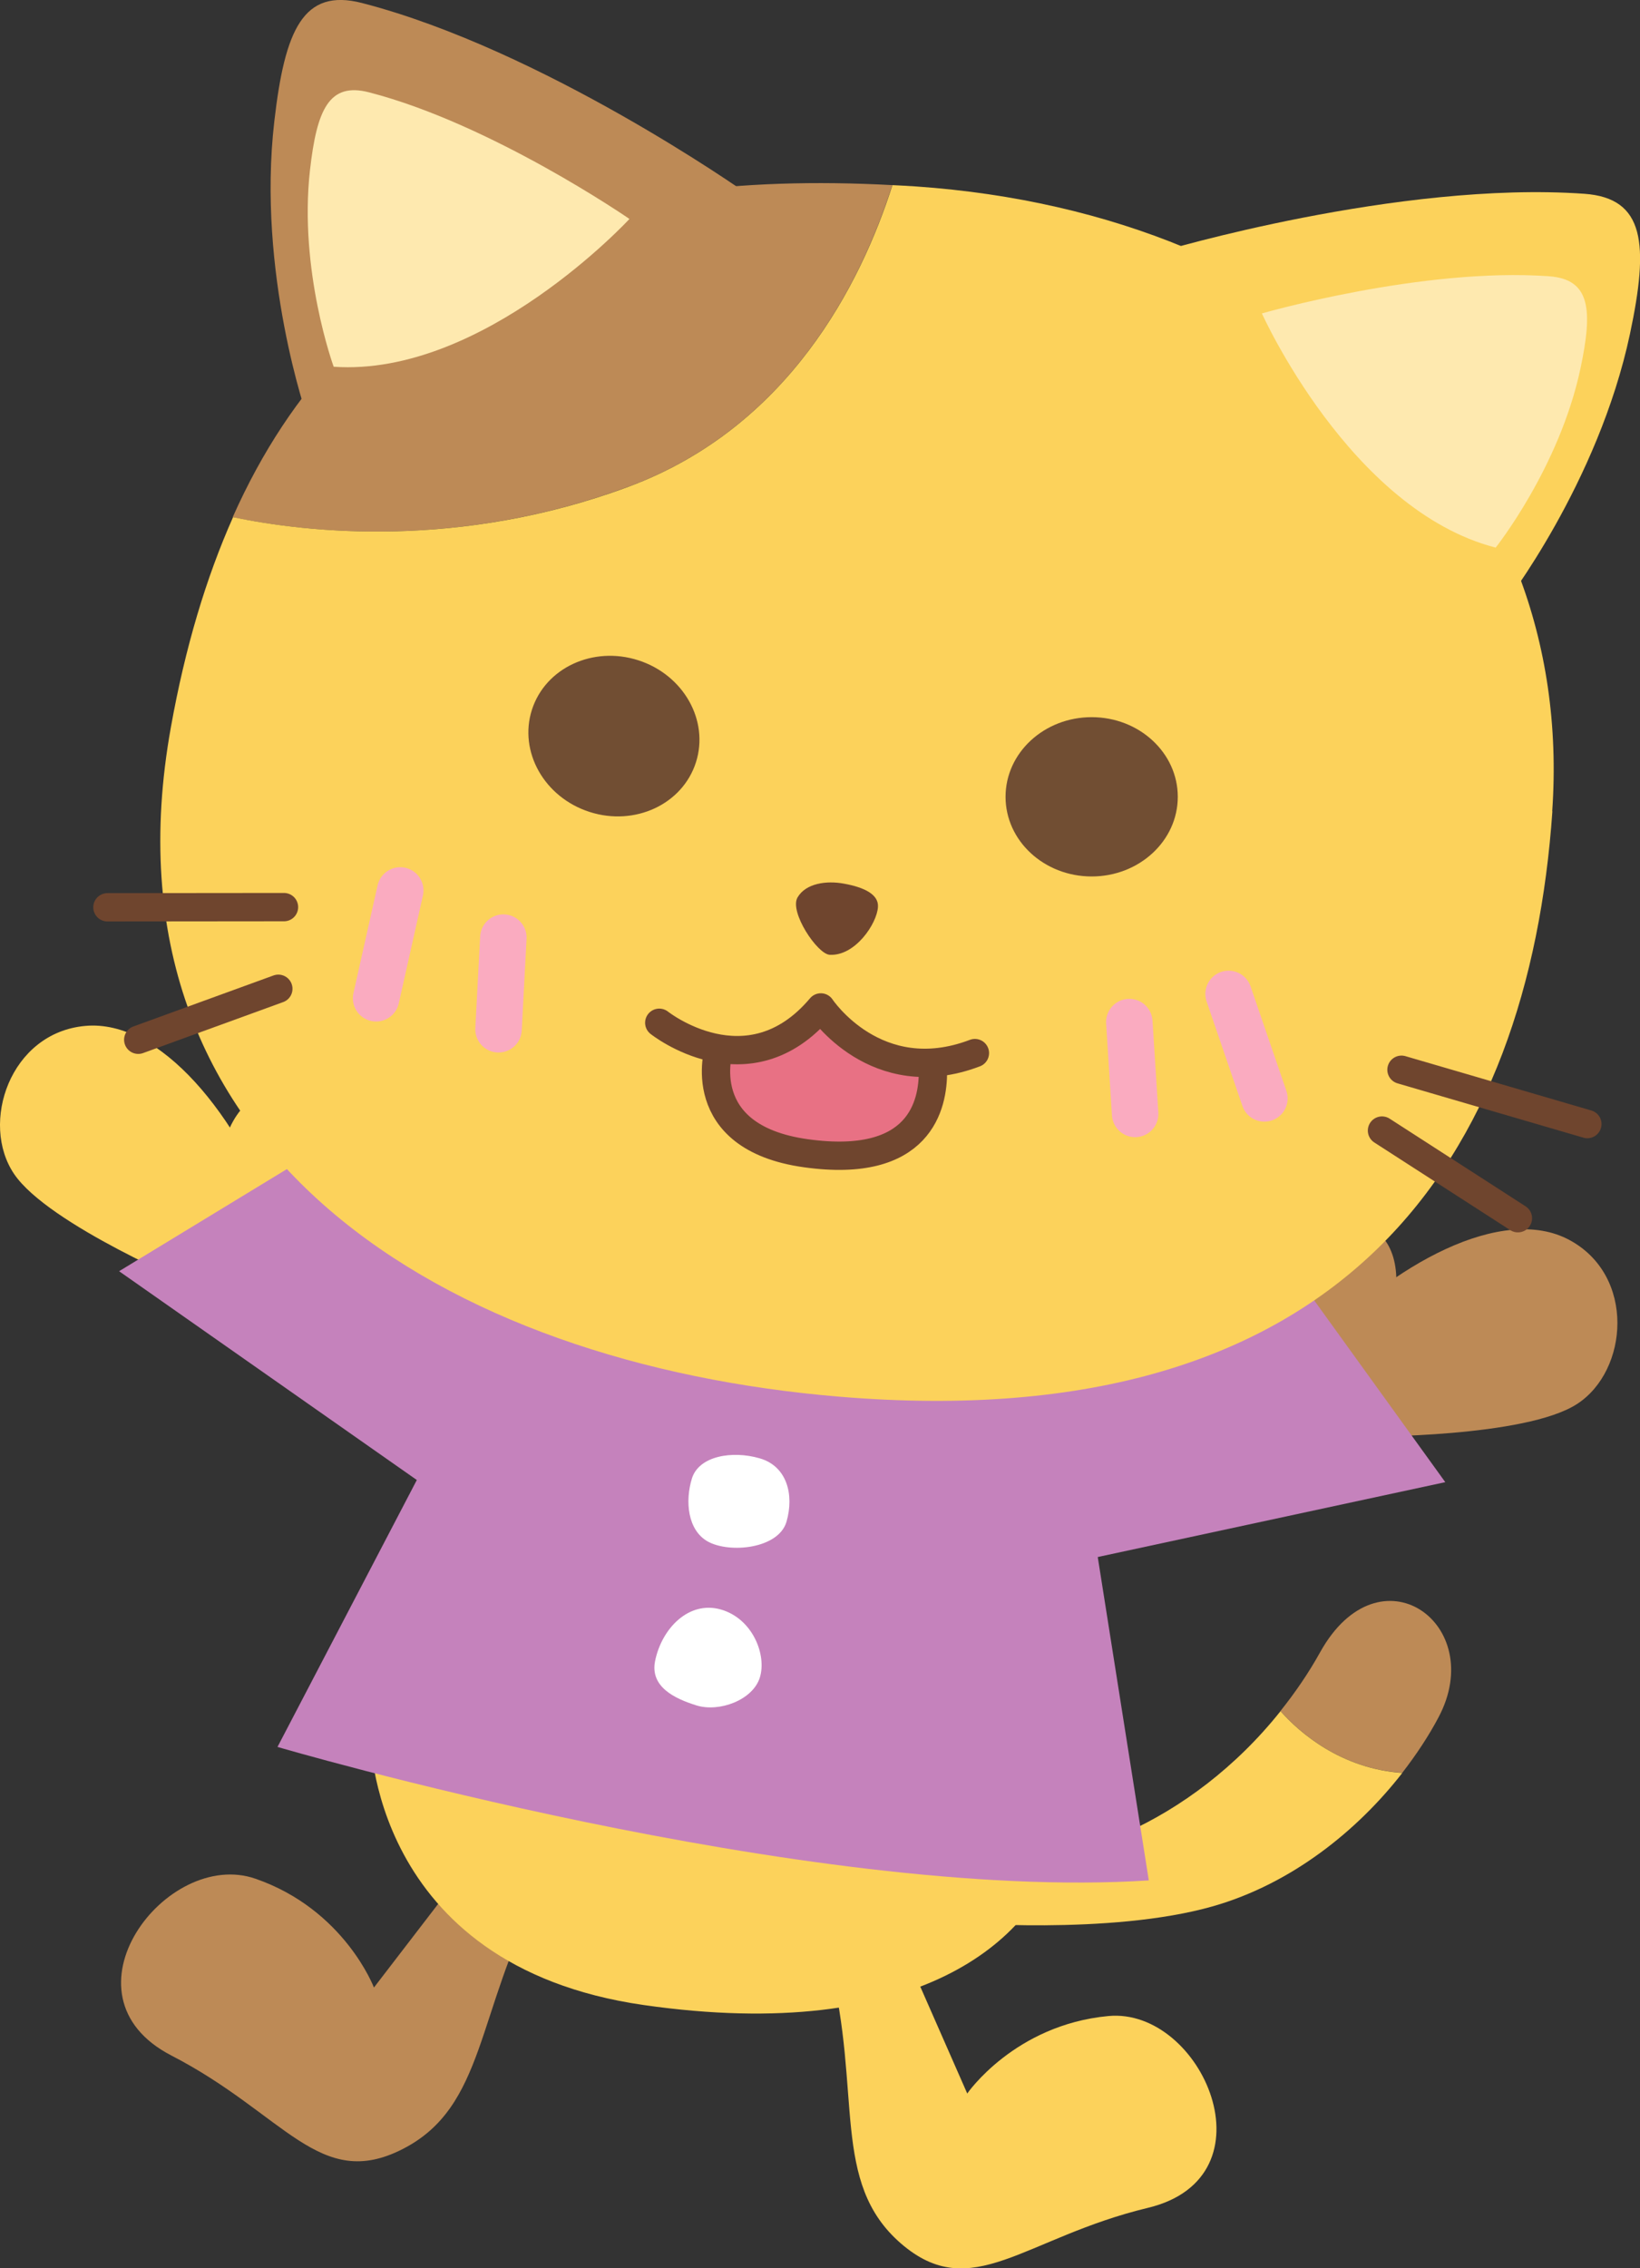 <svg xmlns="http://www.w3.org/2000/svg" id="_レイヤー_2" data-name="レイヤー 2" viewBox="0 0 98.46 136.13"><rect x="0" y="0" width="98.46" height="136.13" fill="#333333" stroke="none"/><defs><style>.cls-2,.cls-3,.cls-4,.cls-5,.cls-7,.cls-8{stroke-width:0}.cls-9{stroke:#6f452e;stroke-width:1.7px}.cls-10,.cls-9{fill:none;stroke-linecap:round;stroke-linejoin:round}.cls-2{fill:#bd8a56}.cls-3{fill:#c582bc}.cls-4{fill:#fff}.cls-5{fill:#714e33}.cls-7{fill:#fee9af}.cls-8{fill:#fcd25b}.cls-10{stroke:#faabc0;stroke-width:2.79px}</style></defs><g id="_背景" data-name="背景"><path d="m28.88 110.91-6.43 8.37s-1.77-4.68-7.11-6.53c-5.35-1.86-12.08 6.98-5.05 10.61 6.81 3.51 8.89 8.17 13.89 5.61 5-2.55 4.41-8.28 8.16-15.3M84.19 106.39c.85-1.1 1.59-2.22 2.17-3.32 2.99-5.61-3.54-10.31-7.1-3.92-.71 1.28-1.52 2.45-2.39 3.54 1.15 1.28 3.62 3.46 7.31 3.7Z" class="cls-2"/><path d="M76.88 102.69c-5.34 6.71-13.23 9.84-18.59 8.76l-1.01 3.91s9.35.81 15.55-.96c4.71-1.35 8.66-4.53 11.36-8-3.69-.25-6.17-2.42-7.31-3.7Z" class="cls-8"/><path d="M82.49 80.44s1.42-1.3 1.34-3.77-1.63-3.36-2.68-3.14-2.5 3.1-3 4.87-.37 3.96-.37 3.96 2.21 1.17 4.72-1.93Z" class="cls-2"/><path d="M81.97 86.22s9.61.05 12.71-1.96c3.09-2 3.53-7.71-.47-9.85-3.99-2.14-10.58 1.38-15.45 6.61s3.22 5.2 3.22 5.2Z" class="cls-2"/><path d="M13.56 71.68s-.8-1.75.23-3.99 2.8-2.46 3.69-1.85 1.1 3.83.87 5.66-1.2 3.79-1.2 3.79-2.49.22-3.59-3.61" class="cls-8"/><path d="M11.79 77.21S2.92 73.51.85 70.46s-.25-8.48 4.26-8.89c4.51-.42 9.21 5.38 11.67 12.1 2.46 6.71-4.98 3.54-4.98 3.54Z" class="cls-8"/><path d="M25.08 88.86 7.15 76.29l13.15-8 12.89 11.83zM65.36 93.56l21.41-4.61-9.01-12.49-16.47 5.89z" class="cls-3"/><path d="M22.23 104.04s-.1 13.92 16.42 16.29 23.46-3.98 24.89-9.23z" class="cls-8"/><path d="m53.82 115.97 4.25 9.67s2.83-4.12 8.47-4.65c5.63-.53 10.07 9.66 2.38 11.51-7.45 1.79-10.58 5.81-14.83 2.14-4.24-3.67-2.31-9.09-4.28-16.8" class="cls-8"/><path d="m32.22 75.04-15.56 29.8s31.79 9.34 52.31 8.01l-5.51-34.89z" class="cls-3"/><path d="M42.49 92.51c-1.21-.68-1.37-2.42-.95-3.78s2.43-1.69 4.07-1.21c1.63.47 2.08 2.17 1.61 3.8s-3.42 1.92-4.73 1.19M39.33 99.68c.4-1.96 2.03-3.63 3.94-3.09s2.77 2.72 2.35 4.08-2.44 2.1-3.8 1.68-2.8-1.14-2.49-2.67" class="cls-4"/><path d="M37.73 29.21c9.6-3.57 13.93-12.13 15.84-18.1-18.58-1-32.54 4.07-39.6 19.93 4.45.92 13.58 1.95 23.75-1.83Z" class="cls-2"/><path d="M93.19 48.69c1.43-20.55-14.6-35.86-38.19-37.5-.48-.03-.95-.06-1.42-.08-1.91 5.97-6.25 14.53-15.84 18.1-10.17 3.78-19.31 2.75-23.75 1.83-1.61 3.62-2.87 7.8-3.73 12.6-4.61 25.6 16.57 38.22 40.13 40.18 30.56 2.55 41.38-14.58 42.81-35.13Z" class="cls-8"/><path d="M90.31 36.28s5.64-7.26 7.55-16.25c1.14-5.38.9-8.14-2.74-8.4-11.18-.79-25.39 3.46-25.39 3.46s7.74 17.8 20.58 21.18Z" class="cls-8"/><path d="M89.79 32.87s3.82-4.79 5.09-10.73c.76-3.56.6-5.38-1.88-5.56-7.6-.55-17.24 2.23-17.24 2.23s5.29 11.79 14.02 14.05Z" class="cls-7"/><path d="M18.46 25.07s-3.05-8.67-1.99-17.8c.63-5.47 1.73-8 5.26-7.09 10.85 2.8 22.98 11.35 22.98 11.35S31.72 25.95 18.47 25.08Z" class="cls-2"/><path d="M20.03 22s-2.1-5.75-1.42-11.79c.41-3.62 1.14-5.29 3.54-4.67 7.38 1.9 15.64 7.6 15.64 7.6s-8.76 9.49-17.76 8.87Z" class="cls-7"/><path d="M49.11 60.87s-3.57 2.85-5.96 2.09c0 0-.54 2.22.82 4.33.83 1.29 3.87 1.91 5.32 2.05 2.02.19 6.36.37 7.05-5.44 0 0-4.65.52-7.23-3.03" style="fill:#e87184;stroke-width:0"/><ellipse cx="36.86" cy="44.17" class="cls-5" rx="4.78" ry="5.17" transform="rotate(-72.19 36.863 44.175)"/><ellipse cx="65.54" cy="47.82" class="cls-5" rx="5.17" ry="4.78"/><path d="M49.81 57.3c-.74-.04-2.43-2.57-1.93-3.44.5-.86 1.75-1.02 2.78-.83 1.23.22 2.1.65 2.05 1.4-.06 1-1.37 2.96-2.9 2.87" style="stroke-width:0;fill:#6f452e"/><path d="m30.22 56.27-.29 5.5M67.8 61.34l.35 5.51M24.03 53.44l-1.45 6.47M73.76 59.65l2.15 6.27" class="cls-10"/><path d="M39.58 61.38s5.34 4.25 9.7-.92c0 0 3.31 5 9.25 2.74" class="cls-9"/><path d="M56.01 64.27c.02 2.02-.76 5.9-7.63 4.94s-5.22-6.25-5.22-6.25M17.05 54.44l-10.6.01M16.71 59.34 8.3 62.4M84.14 64.2l11.16 3.26M82.97 67.85l8.16 5.26" class="cls-9"/></g></svg>